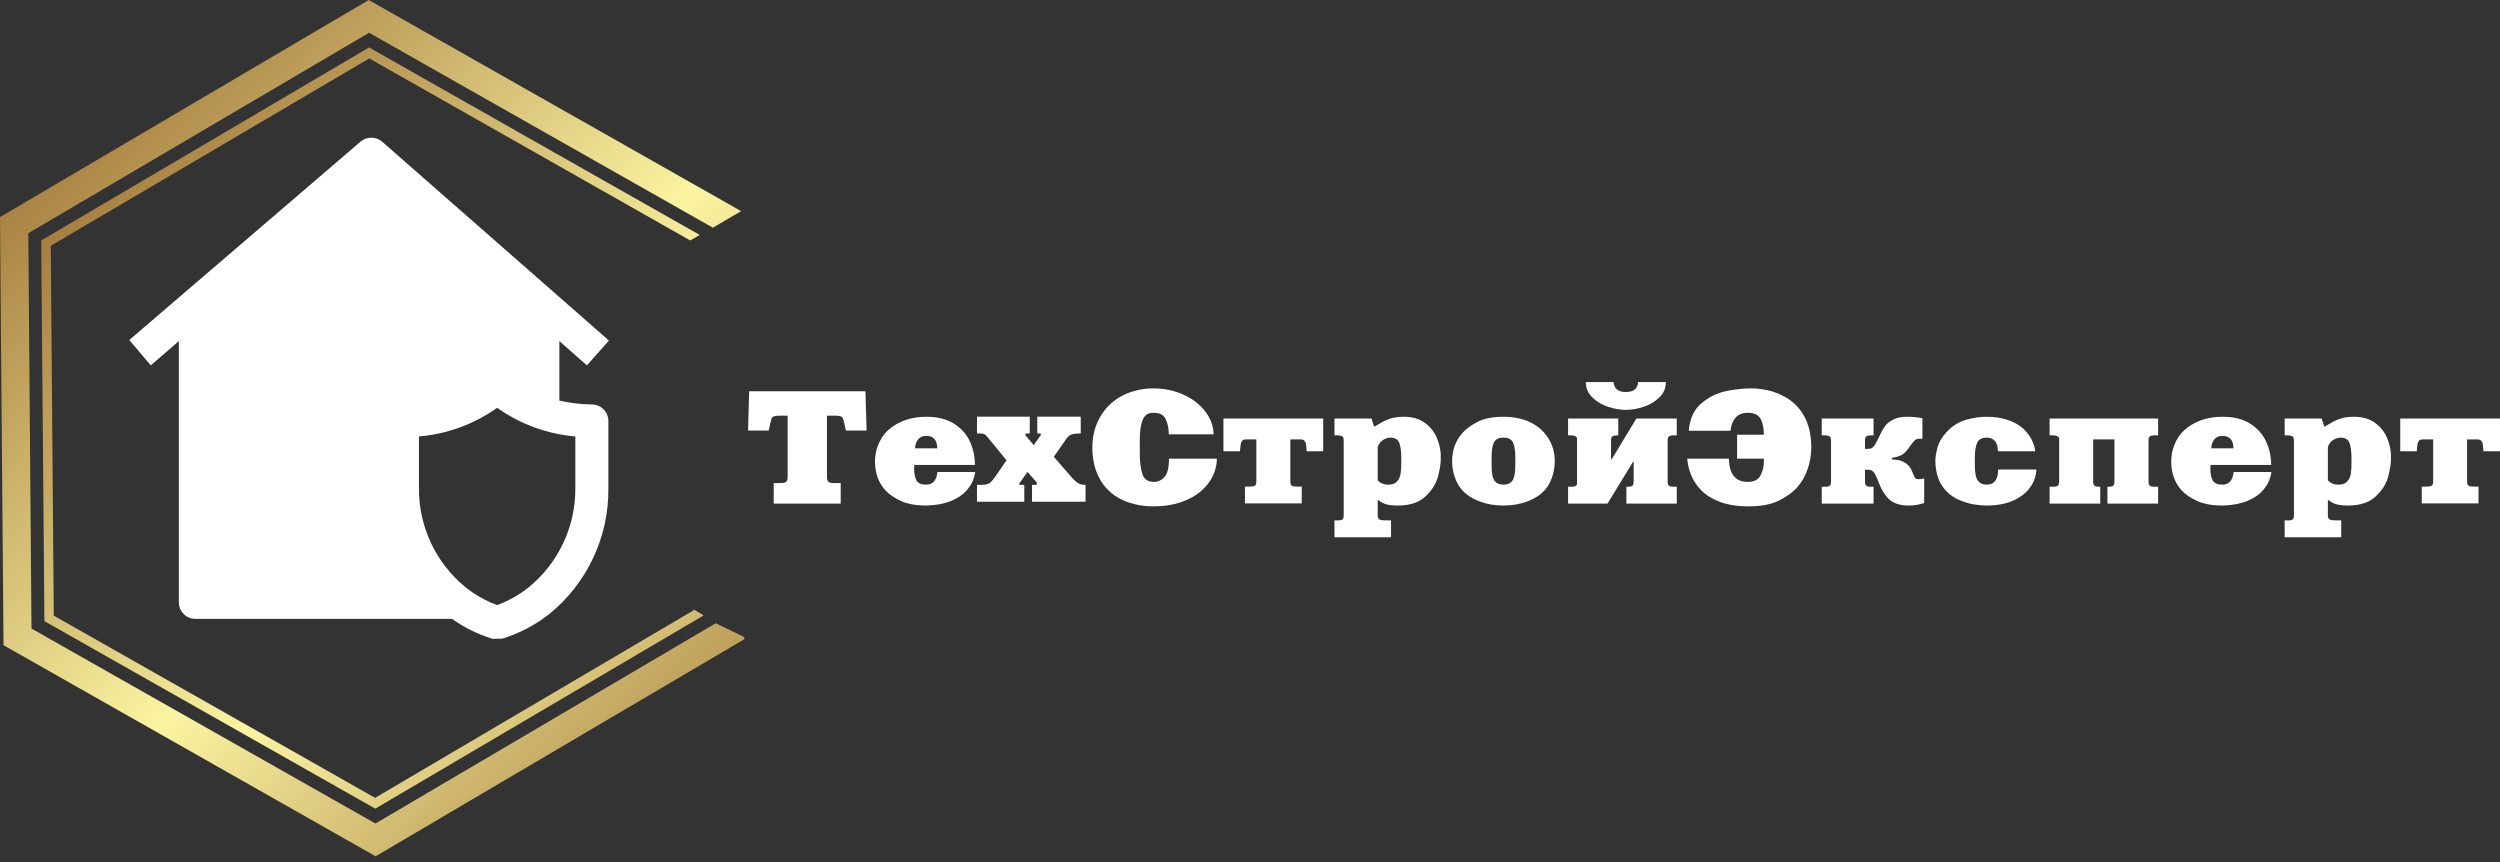 <?xml version="1.0" encoding="UTF-8"?> <svg xmlns="http://www.w3.org/2000/svg" width="174" height="60" viewBox="0 0 174 60" fill="none"><rect x="0" y="0" width="174" height="60" fill="#333333" stroke="none"/><path d="M49.812 43.379L26.131 57.317L2.192 43.749L1.97 16.23L25.688 2.28L49.615 15.848L51.573 14.702V14.69L25.663 0L0 15.109L0.246 44.907L26.143 59.597L51.807 44.488V44.34L49.812 43.379Z" fill="url(#paint0_linear_450_1135)"></path><path d="M48.273 42.418V42.479L26.107 55.53L3.743 42.849L3.534 17.105L25.7 4.067L48.038 16.735L48.703 16.353L25.86 3.401L25.688 3.303L2.869 16.735L3.091 43.231L26.119 56.282L48.777 42.948L48.937 42.861V42.8L48.273 42.418Z" fill="url(#paint1_linear_450_1135)"></path><path d="M40.849 25.429L42.382 23.703L26.591 9.856C26.383 9.678 26.117 9.58 25.843 9.58C25.569 9.58 25.304 9.678 25.096 9.856L8.998 23.665L10.493 25.429L12.448 23.741V41.922C12.448 42.227 12.569 42.52 12.785 42.736C13 42.952 13.293 43.073 13.598 43.073H31.458C32.312 43.678 33.257 44.144 34.256 44.454H34.946C36.142 44.088 37.26 43.503 38.242 42.727C39.539 41.672 40.581 40.338 41.291 38.824C42.001 37.31 42.361 35.655 42.343 33.982V29.303C42.344 29.004 42.228 28.717 42.02 28.503C41.813 28.288 41.53 28.162 41.232 28.152C40.458 28.144 39.687 28.054 38.932 27.884V23.741L40.849 25.429ZM40.044 30.377V33.982C40.052 35.304 39.764 36.61 39.2 37.805C38.636 39 37.811 40.053 36.786 40.886C36.127 41.409 35.39 41.823 34.601 42.114C33.813 41.823 33.075 41.409 32.416 40.886C31.391 40.053 30.567 39 30.003 37.805C29.439 36.61 29.15 35.304 29.159 33.982V30.377C31.118 30.211 32.998 29.522 34.601 28.382C36.205 29.522 38.084 30.211 40.044 30.377Z" fill="white"></path><path d="M58.514 35.05H53.85V33.621H54.35C54.537 33.621 54.662 33.59 54.723 33.529C54.787 33.464 54.819 33.346 54.819 33.174V28.93H54.35C54.152 28.93 54.006 28.942 53.911 28.965C53.814 28.991 53.752 29.028 53.727 29.077C53.698 29.123 53.673 29.201 53.65 29.312L53.503 29.966H52.064L52.141 27.232H60.234L60.315 29.966H58.872L58.729 29.312C58.693 29.15 58.638 29.046 58.564 29C58.492 28.953 58.312 28.93 58.025 28.93H57.556V33.174C57.556 33.316 57.583 33.426 57.636 33.505C57.688 33.583 57.813 33.621 58.014 33.621H58.514V35.05Z" fill="white"></path><path d="M65.245 32.851H67.877C67.856 33.015 67.804 33.212 67.719 33.44C67.632 33.669 67.471 33.914 67.238 34.176C67.004 34.438 66.661 34.666 66.207 34.861C65.755 35.054 65.182 35.161 64.486 35.185C63.74 35.185 63.137 35.075 62.678 34.857C62.218 34.639 61.87 34.398 61.631 34.133C61.144 33.604 60.9 32.928 60.9 32.104C60.9 31.719 60.972 31.345 61.115 30.983C61.257 30.621 61.442 30.319 61.673 30.078C61.843 29.898 62.057 29.728 62.316 29.566C62.573 29.404 62.883 29.271 63.247 29.165C63.614 29.06 64.027 29.007 64.486 29.007C65.238 29.007 65.868 29.163 66.376 29.473C66.881 29.787 67.255 30.199 67.496 30.71C67.734 31.218 67.854 31.767 67.854 32.358H63.636C63.636 32.389 63.635 32.432 63.632 32.489C63.627 32.545 63.624 32.588 63.624 32.616C63.624 32.986 63.682 33.264 63.798 33.452C63.913 33.639 64.131 33.733 64.452 33.733C64.919 33.733 65.183 33.439 65.245 32.851ZM63.69 31.206H65.233C65.225 30.626 64.969 30.336 64.463 30.336C64.207 30.336 64.014 30.425 63.886 30.602C63.755 30.782 63.69 30.983 63.69 31.206Z" fill="white"></path><path d="M68 30.171V29H71.671V30.171H71.46C71.393 30.171 71.359 30.194 71.359 30.24C71.359 30.263 71.374 30.293 71.402 30.329L71.941 30.976H71.952L72.429 30.294C72.445 30.281 72.452 30.271 72.452 30.263V30.217C72.445 30.186 72.419 30.171 72.376 30.171H72.195V29H75.219V30.171H75.096C74.894 30.171 74.731 30.19 74.608 30.229C74.466 30.264 74.339 30.365 74.227 30.529L73.345 31.792L74.638 33.279C74.648 33.289 74.709 33.348 74.819 33.456C75.014 33.651 75.233 33.748 75.477 33.748H75.554V34.919H71.829V33.748H72.029C72.132 33.748 72.183 33.721 72.183 33.667C72.183 33.634 72.161 33.589 72.118 33.533L71.513 32.843L70.971 33.614C70.945 33.652 70.932 33.674 70.932 33.679C70.932 33.725 70.977 33.748 71.067 33.748H71.29V34.919H68V33.748H68.266C68.46 33.748 68.613 33.729 68.724 33.691C68.834 33.655 68.921 33.602 68.985 33.533C69.047 33.466 69.143 33.344 69.274 33.167L70.055 32.038L68.847 30.564C68.726 30.407 68.635 30.303 68.573 30.252C68.514 30.198 68.398 30.171 68.223 30.171H68Z" fill="white"></path><path d="M81.361 31.923H84.697C84.689 32.362 84.587 32.78 84.389 33.178C84.189 33.576 83.898 33.931 83.516 34.241C83.136 34.552 82.674 34.796 82.13 34.973C81.584 35.153 80.977 35.242 80.31 35.242C79.81 35.242 79.361 35.191 78.963 35.088C78.566 34.988 78.231 34.864 77.959 34.715C77.684 34.566 77.469 34.421 77.312 34.28C77.156 34.138 77.016 33.997 76.893 33.856C76.316 33.137 76.027 32.232 76.027 31.141C76.027 30.109 76.335 29.219 76.951 28.472C77.212 28.154 77.522 27.887 77.878 27.671C78.235 27.456 78.618 27.295 79.029 27.19C79.439 27.084 79.847 27.032 80.252 27.032C81.009 27.032 81.707 27.174 82.346 27.459C82.985 27.744 83.494 28.132 83.874 28.622C84.251 29.11 84.45 29.645 84.47 30.228H81.349C81.349 29.846 81.28 29.5 81.141 29.192C81.003 28.884 80.73 28.73 80.322 28.73C80.178 28.73 80.055 28.746 79.952 28.776C79.85 28.807 79.751 28.884 79.656 29.008C79.558 29.128 79.479 29.328 79.417 29.608C79.358 29.888 79.329 30.262 79.329 30.729V31.522C79.329 32.133 79.388 32.622 79.506 32.989C79.624 33.357 79.896 33.54 80.322 33.54C80.596 33.54 80.839 33.427 81.049 33.201C81.257 32.973 81.361 32.547 81.361 31.923Z" fill="white"></path><path d="M85.151 31.41V29.131H92.094V31.41H90.947C90.926 31.167 90.909 31 90.897 30.91C90.881 30.823 90.847 30.745 90.793 30.679C90.739 30.615 90.648 30.582 90.52 30.582H89.808V33.509C89.808 33.661 89.84 33.758 89.904 33.802C89.971 33.846 90.076 33.867 90.219 33.867H90.6V35.038H86.648V33.867H87.029C87.173 33.867 87.278 33.846 87.345 33.802C87.409 33.758 87.441 33.661 87.441 33.509V30.582H86.729C86.601 30.582 86.51 30.615 86.456 30.679C86.402 30.745 86.367 30.823 86.352 30.91C86.339 31 86.322 31.167 86.302 31.41H85.151Z" fill="white"></path><path d="M92.879 30.301V29.131H95.453L95.63 29.677H95.7C96.066 29.439 96.391 29.267 96.673 29.162C96.955 29.059 97.3 29.007 97.708 29.007C98.293 29.007 98.776 29.145 99.155 29.419C99.535 29.697 99.811 30.033 99.983 30.428C100.155 30.824 100.252 31.214 100.275 31.599V32.057C100.265 32.355 100.198 32.737 100.075 33.201C99.952 33.663 99.668 34.109 99.225 34.538C98.783 34.969 98.137 35.185 97.285 35.185C96.951 35.185 96.686 35.156 96.489 35.1C96.293 35.046 96.113 34.951 95.946 34.815H95.888V35.855C95.888 35.975 95.912 36.064 95.961 36.12C96.01 36.174 96.124 36.205 96.304 36.213L96.816 36.221V37.395H92.879V36.221H93.114C93.28 36.221 93.391 36.196 93.445 36.147C93.496 36.099 93.521 36.005 93.521 35.866V30.66C93.521 30.503 93.484 30.404 93.41 30.363C93.335 30.322 93.237 30.301 93.114 30.301H92.879ZM95.888 31.106V33.428C96.07 33.631 96.313 33.733 96.615 33.733C96.887 33.733 97.091 33.661 97.227 33.517C97.361 33.376 97.444 33.2 97.478 32.989C97.513 32.779 97.531 32.508 97.531 32.177V31.934C97.531 31.457 97.486 31.092 97.397 30.841C97.304 30.586 97.095 30.459 96.769 30.459C96.615 30.459 96.451 30.509 96.277 30.61C96.102 30.71 95.973 30.875 95.888 31.106Z" fill="white"></path><path d="M104.639 29.007C105.845 29.007 106.779 29.364 107.441 30.078C107.954 30.643 108.21 31.314 108.21 32.092C108.21 32.493 108.146 32.874 108.018 33.236C107.887 33.595 107.71 33.898 107.487 34.145C107.353 34.291 107.189 34.428 106.994 34.557C106.799 34.683 106.58 34.793 106.336 34.888C106.092 34.98 105.827 35.054 105.539 35.108C105.252 35.159 104.952 35.185 104.639 35.185C104.021 35.185 103.463 35.088 102.965 34.896C102.47 34.703 102.08 34.453 101.795 34.145C101.567 33.896 101.388 33.592 101.26 33.232C101.132 32.873 101.068 32.493 101.068 32.092C101.068 31.304 101.324 30.633 101.837 30.078C102.091 29.808 102.44 29.562 102.884 29.339C103.325 29.118 103.91 29.007 104.639 29.007ZM104.639 30.459C104.3 30.459 104.078 30.575 103.973 30.806C103.868 31.037 103.815 31.38 103.815 31.834V32.346C103.815 32.906 103.883 33.277 104.019 33.459C104.158 33.642 104.364 33.733 104.639 33.733C104.916 33.733 105.123 33.642 105.259 33.459C105.397 33.277 105.466 32.906 105.466 32.346V31.811C105.466 31.364 105.412 31.028 105.305 30.802C105.2 30.574 104.978 30.459 104.639 30.459Z" fill="white"></path><path d="M109.138 30.301V29.131H112.632V30.301H112.52C112.397 30.301 112.301 30.323 112.232 30.367C112.162 30.408 112.128 30.506 112.128 30.66V31.969H112.174L113.89 29.131H116.703V30.301H116.457C116.337 30.301 116.242 30.323 116.172 30.367C116.103 30.408 116.068 30.506 116.068 30.66V33.521C116.068 33.672 116.102 33.77 116.168 33.814C116.238 33.857 116.338 33.879 116.469 33.879H116.703V35.05H113.198V33.879H113.298C113.436 33.879 113.538 33.858 113.602 33.818C113.668 33.776 113.702 33.678 113.702 33.521V32.146H113.656L111.882 35.05H109.138V33.879H109.372C109.632 33.879 109.761 33.805 109.761 33.656V30.536C109.761 30.459 109.723 30.401 109.646 30.363C109.569 30.322 109.478 30.301 109.372 30.301H109.138ZM110.373 26.593H112.305C112.341 27.055 112.627 27.286 113.163 27.286C113.694 27.286 113.978 27.055 114.013 26.593H115.945C115.945 27.009 115.795 27.363 115.495 27.656C115.197 27.951 114.832 28.17 114.398 28.314C113.962 28.455 113.548 28.526 113.155 28.526C112.763 28.526 112.351 28.455 111.92 28.314C111.486 28.17 111.121 27.951 110.823 27.656C110.523 27.363 110.373 27.009 110.373 26.593Z" fill="white"></path><path d="M117.431 31.923H120.332C120.355 33.001 120.79 33.54 121.637 33.54C122.083 33.54 122.382 33.389 122.533 33.086C122.687 32.783 122.764 32.48 122.764 32.177V31.923H120.902V30.259H122.764C122.764 29.782 122.685 29.407 122.526 29.135C122.369 28.865 122.077 28.73 121.648 28.73C121.258 28.73 120.966 28.853 120.771 29.1C120.576 29.346 120.469 29.639 120.451 29.978H117.542C117.606 29.149 117.895 28.516 118.408 28.079C118.921 27.643 119.487 27.359 120.105 27.228C120.723 27.097 121.319 27.032 121.891 27.032C122.229 27.032 122.599 27.073 122.999 27.155C123.399 27.237 123.806 27.39 124.219 27.613C124.632 27.837 124.987 28.141 125.285 28.526C125.806 29.204 126.066 30.076 126.066 31.141C126.066 31.647 125.984 32.141 125.82 32.624C125.656 33.106 125.425 33.521 125.127 33.868C124.835 34.214 124.414 34.53 123.865 34.815C123.318 35.1 122.601 35.242 121.714 35.242C120.921 35.242 120.249 35.137 119.697 34.927C119.148 34.716 118.713 34.444 118.393 34.11C118.075 33.776 117.842 33.423 117.696 33.051C117.552 32.679 117.464 32.303 117.431 31.923Z" fill="white"></path><path d="M129.803 30.66V31.241H129.995C130.116 31.241 130.209 31.224 130.276 31.191C130.343 31.158 130.42 31.072 130.507 30.933C130.597 30.792 130.716 30.559 130.865 30.236C130.967 30.01 131.083 29.811 131.211 29.639C131.339 29.47 131.528 29.322 131.777 29.196C132.028 29.07 132.346 29.007 132.731 29.007C133.124 29.007 133.48 29.041 133.801 29.108V30.536H133.555C133.434 30.536 133.33 30.581 133.243 30.671C133.158 30.758 133.053 30.889 132.927 31.064C132.784 31.287 132.63 31.463 132.466 31.591C132.299 31.72 132.037 31.812 131.681 31.869V31.98C132.437 31.98 132.921 32.296 133.131 32.928C133.183 33.079 133.233 33.187 133.282 33.251C133.33 33.318 133.421 33.352 133.555 33.352C133.678 33.352 133.801 33.334 133.924 33.298V35.008C133.598 35.126 133.238 35.185 132.843 35.185C132.278 35.185 131.84 35.052 131.527 34.788C131.214 34.526 130.938 34.077 130.699 33.44C130.61 33.196 130.52 33.011 130.43 32.886C130.34 32.757 130.199 32.693 130.007 32.693H129.803V33.521C129.803 33.652 129.832 33.744 129.891 33.798C129.95 33.852 130.059 33.879 130.218 33.879H130.399V35.05H126.793V33.879H127.028C127.195 33.879 127.305 33.852 127.359 33.798C127.413 33.747 127.44 33.654 127.44 33.521V30.66C127.44 30.503 127.401 30.404 127.324 30.363C127.25 30.322 127.151 30.301 127.028 30.301H126.793V29.131H130.399V30.301H130.218C130.085 30.301 129.982 30.322 129.91 30.363C129.839 30.404 129.803 30.503 129.803 30.66Z" fill="white"></path><path d="M139.069 32.681H141.736C141.718 33.102 141.581 33.503 141.324 33.883C141.07 34.263 140.684 34.575 140.166 34.819C139.648 35.063 139.014 35.185 138.265 35.185C138.06 35.185 137.803 35.164 137.495 35.123C137.187 35.084 136.836 34.988 136.441 34.834C136.046 34.68 135.708 34.45 135.429 34.145C135.134 33.821 134.939 33.475 134.844 33.105C134.749 32.735 134.701 32.398 134.701 32.092C134.701 31.825 134.752 31.508 134.852 31.141C134.949 30.776 135.157 30.422 135.475 30.078C135.86 29.66 136.305 29.376 136.81 29.227C137.313 29.081 137.79 29.007 138.242 29.007C138.817 29.007 139.316 29.081 139.739 29.227C140.162 29.373 140.507 29.563 140.774 29.797C141.041 30.033 141.245 30.29 141.386 30.567C141.53 30.844 141.619 31.126 141.655 31.41H139.058C139.047 30.776 138.783 30.459 138.265 30.459C137.942 30.459 137.725 30.576 137.615 30.81C137.504 31.041 137.449 31.382 137.449 31.834V32.346C137.449 32.901 137.52 33.271 137.661 33.456C137.802 33.64 138.003 33.733 138.265 33.733C138.801 33.733 139.069 33.382 139.069 32.681Z" fill="white"></path><path d="M146.177 35.05H142.652V33.879H142.894C143.079 33.879 143.196 33.848 143.245 33.787C143.293 33.728 143.318 33.639 143.318 33.521V30.536C143.318 30.472 143.281 30.417 143.206 30.371C143.134 30.325 143.03 30.301 142.894 30.301H142.652V29.131H150.206V30.301H149.956C149.82 30.301 149.716 30.322 149.644 30.363C149.572 30.404 149.537 30.503 149.537 30.66V33.521C149.537 33.654 149.565 33.747 149.621 33.798C149.678 33.852 149.789 33.879 149.956 33.879H150.206V35.05H146.677V33.879H146.747C146.931 33.879 147.048 33.848 147.097 33.787C147.143 33.728 147.166 33.639 147.166 33.521V30.582H145.684V33.521C145.684 33.639 145.709 33.728 145.758 33.787C145.806 33.848 145.923 33.879 146.108 33.879H146.177V35.05Z" fill="white"></path><path d="M155.463 32.851H158.095C158.075 33.015 158.021 33.212 157.933 33.44C157.846 33.669 157.687 33.914 157.456 34.176C157.223 34.438 156.879 34.666 156.425 34.861C155.971 35.054 155.396 35.161 154.701 35.185C153.957 35.185 153.355 35.075 152.896 34.857C152.437 34.639 152.087 34.398 151.846 34.133C151.361 33.604 151.118 32.928 151.118 32.104C151.118 31.719 151.189 31.345 151.33 30.983C151.471 30.621 151.657 30.319 151.888 30.078C152.06 29.898 152.274 29.728 152.531 29.566C152.787 29.404 153.099 29.271 153.466 29.165C153.833 29.06 154.244 29.007 154.701 29.007C155.455 29.007 156.085 29.163 156.59 29.473C157.096 29.787 157.469 30.199 157.71 30.71C157.951 31.218 158.072 31.767 158.072 32.358H153.854C153.854 32.389 153.852 32.432 153.847 32.489C153.844 32.545 153.843 32.588 153.843 32.616C153.843 32.986 153.901 33.264 154.016 33.452C154.131 33.639 154.349 33.733 154.67 33.733C155.137 33.733 155.401 33.439 155.463 32.851ZM153.908 31.206H155.451C155.441 30.626 155.183 30.336 154.678 30.336C154.424 30.336 154.231 30.425 154.101 30.602C153.972 30.782 153.908 30.983 153.908 31.206Z" fill="white"></path><path d="M159.011 30.301V29.131H161.589L161.766 29.677H161.836C162.203 29.439 162.527 29.267 162.809 29.162C163.092 29.059 163.435 29.007 163.841 29.007C164.426 29.007 164.908 29.145 165.288 29.419C165.667 29.697 165.944 30.033 166.119 30.428C166.291 30.824 166.387 31.214 166.407 31.599V32.057C166.4 32.355 166.334 32.737 166.211 33.201C166.088 33.663 165.805 34.109 165.361 34.538C164.917 34.969 164.269 35.185 163.417 35.185C163.084 35.185 162.82 35.156 162.625 35.1C162.427 35.046 162.245 34.951 162.078 34.815H162.02V35.855C162.02 35.975 162.045 36.064 162.094 36.12C162.142 36.174 162.257 36.205 162.436 36.213L162.948 36.221V37.395H159.011V36.221H159.246C159.415 36.221 159.526 36.196 159.577 36.147C159.631 36.099 159.658 36.005 159.658 35.866V30.66C159.658 30.503 159.62 30.404 159.546 30.363C159.469 30.322 159.369 30.301 159.246 30.301H159.011ZM162.02 31.106V33.428C162.203 33.631 162.446 33.733 162.752 33.733C163.024 33.733 163.226 33.661 163.36 33.517C163.496 33.376 163.58 33.2 163.614 32.989C163.647 32.779 163.664 32.508 163.664 32.177V31.934C163.664 31.457 163.619 31.092 163.529 30.841C163.439 30.586 163.231 30.459 162.906 30.459C162.752 30.459 162.586 30.509 162.409 30.61C162.235 30.71 162.105 30.875 162.02 31.106Z" fill="white"></path><path d="M167.058 31.41V29.131H174V31.41H172.85C172.829 31.167 172.812 31 172.799 30.91C172.787 30.823 172.752 30.745 172.696 30.679C172.642 30.615 172.552 30.582 172.426 30.582H171.71V33.509C171.71 33.661 171.744 33.758 171.81 33.802C171.875 33.846 171.98 33.867 172.126 33.867H172.503V35.038H168.555V33.867H168.932C169.078 33.867 169.183 33.846 169.248 33.802C169.314 33.758 169.348 33.661 169.348 33.509V30.582H168.632C168.506 30.582 168.415 30.615 168.359 30.679C168.305 30.745 168.271 30.823 168.259 30.91C168.243 31 168.226 31.167 168.209 31.41H167.058Z" fill="white"></path><defs><linearGradient id="paint0_linear_450_1135" x1="0" y1="0" x2="61.618" y2="61.572" gradientUnits="userSpaceOnUse"><stop stop-color="#8F5E25"></stop><stop offset="0.5" stop-color="#FBF4A1"></stop><stop offset="1" stop-color="#8F5E25"></stop></linearGradient><linearGradient id="paint1_linear_450_1135" x1="2.869" y1="3.303" x2="64.487" y2="64.875" gradientUnits="userSpaceOnUse"><stop stop-color="#8F5E25"></stop><stop offset="0.5" stop-color="#FBF4A1"></stop><stop offset="1" stop-color="#8F5E25"></stop></linearGradient></defs></svg> 